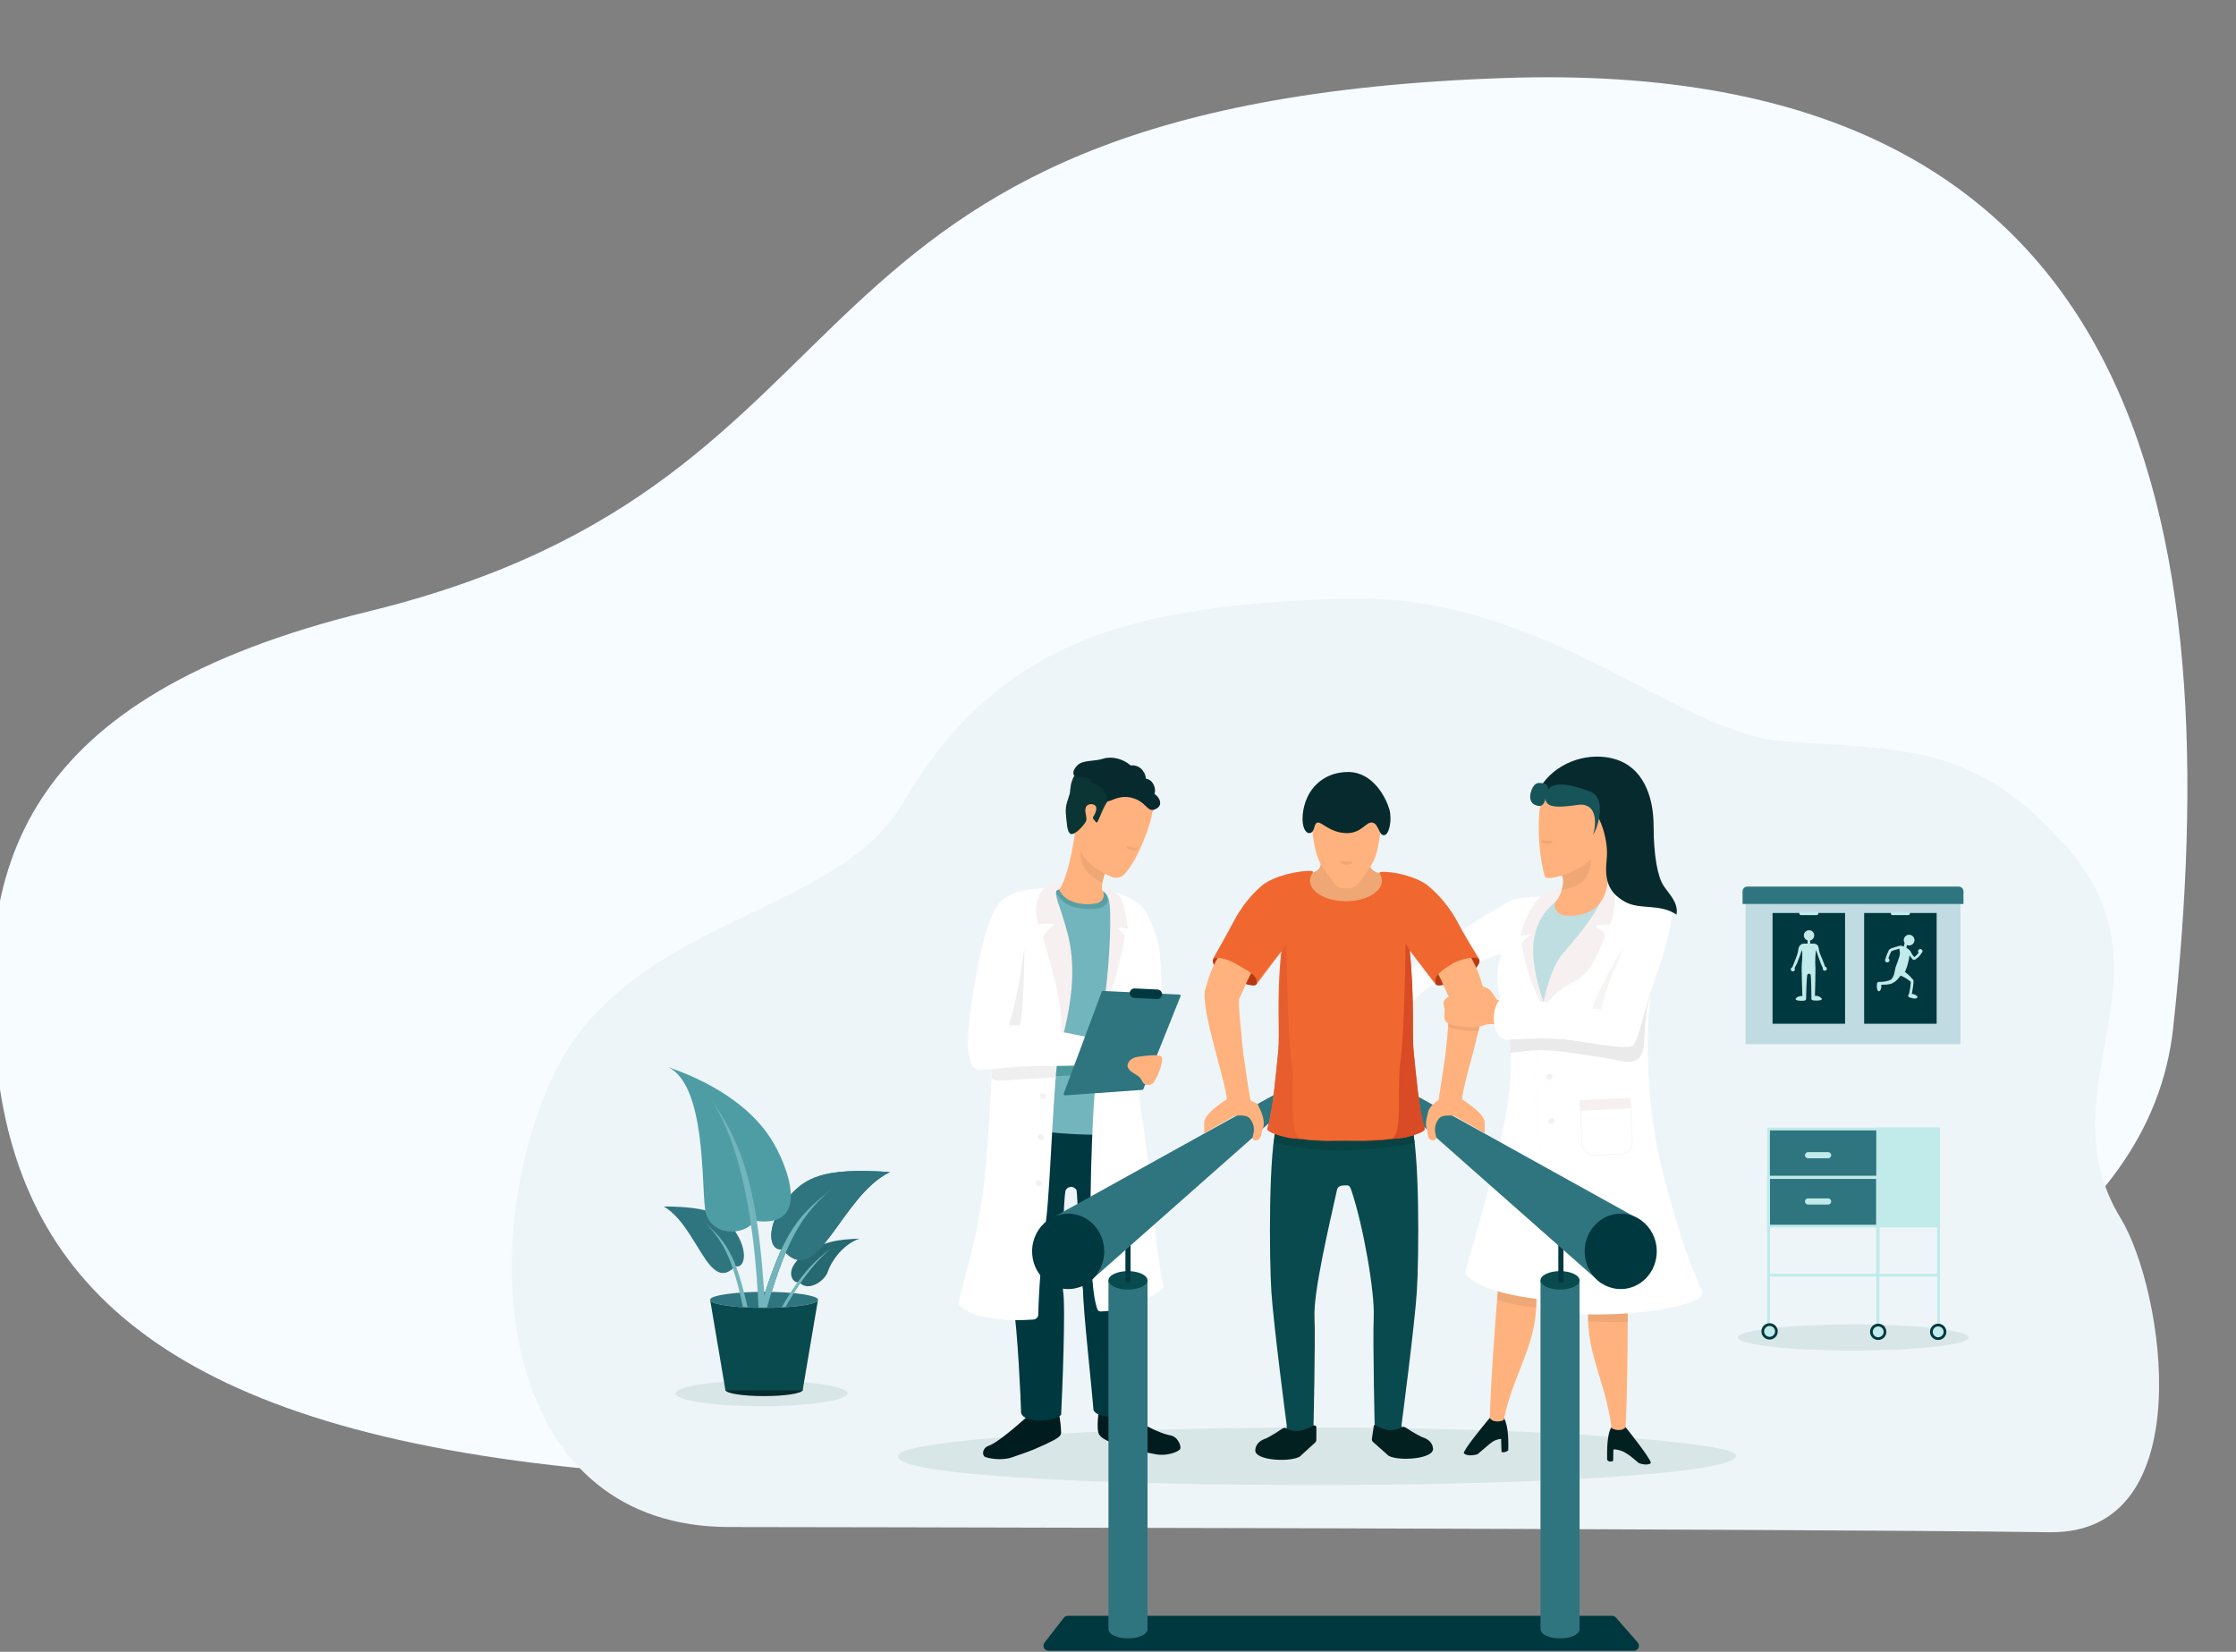 <svg width="1642" height="1213" viewBox="0 0 1642 1213" fill="none" xmlns="http://www.w3.org/2000/svg">
<rect x="0" y="0" width="1642" height="1213" fill="#808080" stroke="none"/>
<g clip-path="url(#clip0_2520_244)">
<path d="M-0.99 793.061C20.422 951.201 135.644 1053.54 449.231 1080.28C903.048 1130.68 1562.82 1059.07 1595.85 755.014C1636.32 382.5 1576.73 41.519 1105.71 57.261C549.065 75.865 667.61 352.03 270.266 449.065C13.861 511.681 -21.997 637.906 -0.99 793.061Z" fill="#F6FCFF"/>
<path d="M535.705 1121.34C535.705 1121.34 1299.67 1122.35 1505.22 1125.16C1617.21 1126.69 1589 946.602 1557.32 894.616C1500.06 800.703 1600.14 717.594 1518.83 623.388C1450.55 544.279 1394.91 550.872 1309.08 544.279C1229.31 538.154 1132.67 434.191 984.638 439.555C836.604 444.92 734.897 466.678 663.218 589.484C612.387 676.579 454.166 672.066 401.402 800.439C347.833 930.78 371.976 1121.34 535.705 1121.34Z" fill="#EEF5F8"/>
<path d="M1274.37 1067.9C1283.42 1081.47 1136.89 1090.5 967.284 1090.5C797.685 1090.5 648.126 1082.97 660.197 1067.9C668.536 1057.5 797.685 1048.32 967.284 1048.32C1136.89 1048.32 1268.56 1059.19 1274.37 1067.9Z" fill="#D9E6E8"/>
<path d="M1439.68 651.25H1281.85V766.756H1439.68V651.25Z" fill="#C0DBE2"/>
<path d="M1354.91 670.439H1301.68V751.748H1354.91V670.439Z" fill="#003840"/>
<path d="M1422.17 670.439H1368.93V751.748H1422.17V670.439Z" fill="#003840"/>
<path d="M1334.05 671.991H1322.53C1321.84 671.991 1321.28 671.427 1321.28 670.741C1321.28 670.055 1321.84 669.49 1322.53 669.49H1334.05C1334.73 669.49 1335.3 670.055 1335.3 670.741C1335.3 671.427 1334.74 671.991 1334.05 671.991Z" fill="#C1EAEA"/>
<path d="M1401.3 671.991H1389.78C1389.1 671.991 1388.53 671.427 1388.53 670.741C1388.53 670.055 1389.1 669.49 1389.78 669.49H1401.3C1402 669.49 1402.56 670.055 1402.56 670.741C1402.56 671.427 1402.01 671.991 1401.3 671.991Z" fill="#C1EAEA"/>
<path d="M1441.87 663.793H1279.65V654.482C1279.65 652.605 1281.19 651.076 1283.06 651.076H1438.46C1440.33 651.076 1441.87 652.614 1441.87 654.482V663.793Z" fill="#2F7580"/>
<path d="M1411.81 698.541C1411.81 697.516 1410.87 696.711 1409.79 696.943C1409.18 697.08 1408.71 697.569 1408.57 698.165C1408.44 698.729 1408.61 699.25 1408.93 699.619C1408.13 700.734 1406.83 702.18 1405.66 702.783C1404.92 701.954 1403.86 700.568 1403.04 698.639C1402.99 698.549 1402.94 698.473 1402.88 698.397C1402.81 698.315 1401.73 697.041 1399.94 695.956C1400.12 695.264 1400.27 694.593 1400.38 693.945C1401.1 694.261 1401.94 694.375 1402.81 694.186C1404.36 693.855 1405.59 692.566 1405.84 690.984C1406.27 688.31 1403.99 686.034 1401.3 686.464C1399.64 686.727 1398.32 688.083 1398.07 689.749C1397.93 690.736 1398.15 691.662 1398.62 692.416C1398.53 693.214 1398.37 694.103 1398.14 695.053C1397.39 694.759 1396.55 694.533 1395.66 694.435C1395.54 694.42 1395.42 694.435 1395.3 694.465C1394.87 694.586 1394.38 694.721 1393.86 694.857C1390.61 695.731 1388.24 696.416 1387.33 697.335C1387.25 697.411 1387.19 697.494 1387.15 697.592C1387.04 697.795 1385.15 701.592 1384.57 704.108C1384.39 704.358 1384.27 704.666 1384.26 704.998C1384.25 705.314 1384.33 705.616 1384.47 705.872C1384.81 706.459 1385.48 706.829 1386.25 706.67C1386.82 706.55 1387.3 706.113 1387.47 705.548C1387.7 704.764 1387.34 704.033 1386.73 703.671C1387.18 702.293 1387.99 700.334 1388.82 698.639C1389.63 698.029 1392.7 697.207 1394.38 696.755C1394.5 696.718 1394.63 696.688 1394.76 696.65C1395.18 698.759 1395.48 699.822 1394.83 702.278C1393.74 705.842 1392.29 709.564 1392.1 710.046C1392.1 710.053 1392.09 710.06 1392.09 710.069C1392.08 710.09 1392.08 710.106 1392.08 710.106C1391.93 710.467 1391.85 710.859 1391.81 711.282C1391.49 712.727 1391.26 714.28 1390.78 715.862C1390.18 717.384 1389.47 718.71 1388.61 719.335C1387.16 720.367 1382.65 721.257 1380.12 721.023C1380.1 721.023 1380.09 721.015 1380.07 721.015C1380.04 721.015 1380.02 721.015 1380 721.015C1379.95 721.015 1379.9 721.015 1379.86 721.023C1378.05 721.12 1378.36 722.552 1378.28 724.383C1378.18 726.289 1378.85 727.864 1379.76 727.901C1380.66 727.939 1381.46 726.433 1381.55 724.526C1381.57 724.044 1381.55 723.577 1381.48 723.155L1381.99 723.087C1382.32 723.095 1382.67 723.102 1383.05 723.102C1384.62 723.102 1386.47 722.989 1387.96 722.583C1389.37 722.431 1390.64 721.347 1391.15 721.106C1392.04 720.654 1394.03 718.823 1395.61 716.442C1398.5 717.339 1402.29 720.081 1403.21 721.03C1403.19 723.336 1402.27 728.187 1401.89 730.078C1401.89 730.094 1401.89 730.101 1401.88 730.117C1401.61 730.267 1401.42 730.463 1401.35 730.704C1400.87 732.241 1402.4 732.558 1404.16 732.979C1405.9 733.409 1407.57 733.545 1408.01 732.241C1408.32 731.3 1406.64 730.403 1404.89 729.973C1404.56 729.891 1404.24 729.837 1403.93 729.815C1404.35 727.773 1405.41 722.062 1405.12 719.99L1405.09 719.712L1404.9 719.501C1403.78 718.16 1401.18 715.154 1398.81 713.767C1398.82 713.744 1398.84 713.723 1398.86 713.7V713.707C1398.86 713.707 1398.86 713.7 1398.87 713.7C1399.06 713.421 1399.22 713.089 1399.32 712.727C1400.71 709.578 1401.81 704.832 1402.32 701.525C1403.15 702.918 1404.04 703.942 1404.72 704.629C1404.96 704.862 1405.29 704.968 1405.61 704.884C1407.62 704.349 1410.07 701.751 1411.12 699.844C1411.53 699.573 1411.81 699.091 1411.81 698.541ZM1399.49 711.228C1399.49 711.214 1399.49 711.198 1399.49 711.184L1399.56 710.904L1399.49 711.228Z" fill="#C1EAEA"/>
<path d="M1341.33 710.559C1341.09 710.151 1340.7 709.902 1340.27 709.827C1339.85 708.644 1339.21 706.844 1338.56 705.239C1337.5 702.564 1336 699.904 1335.6 696.673C1335.41 695.166 1334.96 694.262 1334.29 693.727C1333.31 692.928 1332.34 692.928 1330.7 692.928H1329.29V690.607C1329.66 690.525 1330.02 690.389 1330.36 690.186C1332.19 689.131 1332.81 686.803 1331.76 684.987C1330.71 683.164 1328.37 682.546 1326.55 683.593C1324.73 684.648 1324.11 686.976 1325.16 688.792C1325.67 689.674 1326.48 690.277 1327.4 690.539V692.928H1326.05C1324.13 692.928 1323.2 692.935 1322.3 693.788C1321.72 694.33 1320.87 695.226 1320.69 696.68C1320.29 699.913 1319.26 702.572 1318.19 705.246C1317.31 707.424 1316.44 709.601 1316.16 710.34C1316.04 710.37 1315.93 710.415 1315.82 710.475C1315.09 710.889 1314.84 711.817 1315.27 712.539C1315.68 713.262 1316.61 713.512 1317.34 713.089C1318.05 712.675 1318.31 711.749 1317.89 711.025C1317.85 710.98 1317.83 710.942 1317.79 710.898C1319.33 708.298 1320.36 705.729 1320.87 704.17C1321.34 702.775 1322.72 699.649 1322.96 698.045C1322.98 697.879 1323.21 697.87 1323.26 698.029C1323.99 700.764 1323.02 708.154 1323.02 710.603C1323.02 710.723 1323.03 710.83 1323.04 710.942H1323.03C1323.08 716.261 1323.43 727.344 1323.57 731.48C1323.28 731.45 1323 731.428 1322.7 731.428C1320.7 731.428 1318.63 732.7 1318.63 733.65C1318.63 734.6 1320.7 734.856 1322.7 734.856C1324.7 734.856 1326.39 735.044 1326.33 733.146C1326.33 733.107 1326.32 733.062 1326.3 733.025C1326.33 731.872 1326.57 716.238 1327.38 715.417C1327.84 714.943 1328.99 714.891 1329.53 715.426C1330.05 715.952 1330.21 730.666 1330.22 732.625C1330.18 732.723 1330.15 732.821 1330.14 732.92C1330.03 734.818 1331.71 734.675 1333.7 734.727C1335.71 734.78 1337.78 734.577 1337.81 733.635C1337.82 732.693 1335.79 731.36 1333.8 731.307C1333.44 731.3 1333.11 731.314 1332.79 731.353C1332.98 726.575 1333.19 715.342 1333.19 710.611C1333.19 710.227 1333.16 709.888 1333.08 709.594C1332.94 706.557 1332.99 700.53 1333.63 698.022C1333.68 697.856 1333.92 697.87 1333.94 698.045C1334.16 699.762 1335.42 702.805 1335.9 704.184C1336.38 705.624 1337.29 708.336 1338.62 710.807C1338.47 711.214 1338.49 711.681 1338.73 712.088C1339.14 712.811 1340.07 713.059 1340.8 712.638C1341.5 712.208 1341.74 711.281 1341.33 710.559Z" fill="#C1EAEA"/>
<path d="M559.217 1032.65C594.099 1032.65 622.377 1028.43 622.377 1023.21C622.377 1018.01 594.099 1013.78 559.217 1013.78C524.334 1013.78 496.057 1018.01 496.057 1023.21C496.057 1028.43 524.334 1032.65 559.217 1032.65Z" fill="#D9E6E8"/>
<path d="M561.079 960.408C583.003 960.408 600.774 957.766 600.774 954.512C600.774 951.259 583.003 948.621 561.079 948.621C539.156 948.621 521.385 951.259 521.385 954.512C521.385 957.766 539.156 960.408 561.079 960.408Z" fill="#2F7580"/>
<path d="M587.05 941.599C581.165 942.76 575.816 931.925 589.79 921.792C603.763 911.659 615.571 910.084 631.121 909.595C618.771 913.843 610.154 926.674 607.989 933.629C605.823 940.582 593.464 949.119 587.05 941.599Z" fill="#266970"/>
<path d="M574.571 917.347C564.401 919.148 561.821 900.395 577.823 880.61C590.59 864.833 604.036 857.254 653.508 860.66C616.704 878.599 600.398 948.688 574.571 917.347Z" fill="#2F7580"/>
<path d="M539.992 929.86C547.047 931.653 549.831 918.596 539.6 903.867C531.436 892.122 522.375 886.095 487.418 885.943C512.37 900.447 520.216 950.563 539.992 929.86Z" fill="#2F7580"/>
<path d="M548.05 971.557C540.361 933.176 534.475 913.218 516.586 896.831C535.382 913.511 541.244 923.524 551.369 970.662" fill="#73B5BC"/>
<path d="M556.852 999.456C576.915 954.641 595.686 927.315 612.301 915.411C593.536 928.551 579.971 943.709 554.566 998.573" fill="#73B5BC"/>
<path d="M558.839 975.509C573.703 921.996 584.1 894.369 611.104 873.039C582.787 894.7 573.455 908.246 554.236 973.886" fill="#145972"/>
<path d="M574.571 917.347C564.401 919.148 561.821 900.395 577.823 880.61C590.59 864.833 604.036 857.254 653.508 860.66C616.704 878.599 600.398 948.688 574.571 917.347Z" fill="#2F7580"/>
<path d="M558.839 975.509C573.703 921.996 584.1 894.369 611.104 873.039C582.787 894.7 573.455 908.246 554.236 973.886" fill="#73B5BC"/>
<path d="M554.109 896.41C547.251 907.831 520.511 908.501 517.771 887.828C515.04 867.147 518.164 797.313 490.812 783.661C530.274 797.313 554.109 817.21 566.218 836.333C578.336 855.446 596.701 902.648 554.109 896.41Z" fill="#4E9DA5"/>
<path d="M557.76 982.133C555.965 894.654 542.565 836.648 520.85 805.366C545.628 840.212 558.99 874.635 562.786 982.312" fill="#73B5BC"/>
<path d="M561.079 1025.2C576.78 1025.2 589.509 1023.16 589.509 1020.66C589.509 1018.14 576.78 1016.11 561.079 1016.11C545.377 1016.11 532.648 1018.14 532.648 1020.66C532.648 1023.16 545.377 1025.2 561.079 1025.2Z" fill="#062A2D"/>
<path d="M521.558 953.977H521.385L521.43 954.248C521.46 954.15 521.505 954.06 521.558 953.977Z" fill="#094A4F"/>
<path d="M600.767 953.977H600.594C600.646 954.067 600.692 954.158 600.721 954.248L600.767 953.977Z" fill="#094A4F"/>
<path d="M561.08 960.407C540.444 960.407 523.499 958.067 521.574 955.077L532.726 1020.93H537.585H584.568H589.427L600.579 955.077C598.662 958.06 581.708 960.407 561.08 960.407Z" fill="#094A4F"/>
<path d="M1360.89 991.803C1407.7 991.803 1445.64 987.494 1445.64 982.158C1445.64 976.834 1407.7 972.524 1360.89 972.524C1314.08 972.524 1276.14 976.834 1276.14 982.158C1276.14 987.494 1314.08 991.803 1360.89 991.803Z" fill="#D9E6E8"/>
<path d="M1378.83 856.08H1298.74V936.356H1378.83V856.08Z" stroke="#C1EAEA" stroke-width="2" stroke-miterlimit="10"/>
<path d="M1422.95 829.069H1298.83V900.372H1422.95V829.069Z" fill="#2F7580"/>
<path d="M1423.6 829.069H1379.12V900.372H1423.6V829.069Z" fill="#C1EAEA" stroke="#C1EAEA" stroke-width="2" stroke-miterlimit="10"/>
<path d="M1378.83 829.069H1298.74V864.721H1378.83V829.069Z" fill="#2F7580" stroke="#C1EAEA" stroke-width="2" stroke-miterlimit="10"/>
<path d="M1378.83 864.722H1298.74V900.373H1378.83V864.722Z" fill="#2F7580" stroke="#C1EAEA" stroke-width="2" stroke-miterlimit="10"/>
<path d="M1342.46 850.572H1327.73C1326.48 850.572 1325.46 849.554 1325.46 848.312C1325.46 847.068 1326.48 846.051 1327.73 846.051H1342.46C1343.71 846.051 1344.73 847.068 1344.73 848.312C1344.73 849.554 1343.71 850.572 1342.46 850.572Z" fill="#C1EAEA"/>
<path d="M1342.46 884.529H1327.73C1326.48 884.529 1325.46 883.511 1325.46 882.269C1325.46 881.025 1326.48 880.008 1327.73 880.008H1342.46C1343.71 880.008 1344.73 881.025 1344.73 882.269C1344.73 883.504 1343.71 884.529 1342.46 884.529Z" fill="#C1EAEA"/>
<path d="M1423.6 829.069H1379.12V936.355H1423.6V829.069Z" stroke="#C1EAEA" stroke-width="2" stroke-miterlimit="10"/>
<path d="M1298.74 972.669V864.391H1378.83V972.669" stroke="#C1EAEA" stroke-width="2" stroke-miterlimit="10"/>
<path d="M1379.12 972.667V829.069H1423.6V972.667" stroke="#C1EAEA" stroke-width="2" stroke-miterlimit="10"/>
<path d="M1299.5 982.671C1302.26 982.671 1304.5 980.427 1304.5 977.67C1304.5 974.912 1302.26 972.68 1299.5 972.68C1296.73 972.68 1294.5 974.912 1294.5 977.67C1294.5 980.427 1296.73 982.671 1299.5 982.671Z" fill="#C1EAEA" stroke="#003840" stroke-width="2" stroke-miterlimit="10"/>
<path d="M1379.25 982.994C1382.02 982.994 1384.25 980.762 1384.25 978.005C1384.25 975.247 1382.02 973.015 1379.25 973.015C1376.49 973.015 1374.24 975.247 1374.24 978.005C1374.24 980.762 1376.49 982.994 1379.25 982.994Z" fill="#C1EAEA" stroke="#003840" stroke-width="2" stroke-miterlimit="10"/>
<path d="M1423.29 982.994C1426.05 982.994 1428.29 980.762 1428.29 978.005C1428.29 975.247 1426.05 973.015 1423.29 973.015C1420.52 973.015 1418.29 975.247 1418.29 978.005C1418.29 980.762 1420.52 982.994 1423.29 982.994Z" fill="#C1EAEA" stroke="#003840" stroke-width="2" stroke-miterlimit="10"/>
<path d="M1104.47 1041.36C1108.05 1047.6 1107.63 1060.43 1107.63 1064.89C1105.36 1067.15 1102.69 1066.32 1102.69 1066.32C1102.69 1066.32 1102.34 1061.05 1102.34 1056.6C1096.09 1057.48 1095.72 1058.98 1084.98 1067.91C1078.73 1069.68 1075.88 1068.11 1074.99 1067.21C1074.1 1065.43 1089.28 1046.7 1094.64 1040.45" fill="#032021"/>
<path d="M1101.4 934.104C1098.33 959.8 1094.15 1027.03 1094.04 1041.24C1096.01 1044.63 1101.73 1044.09 1104.25 1042.8C1112.2 1003.55 1133.12 983.425 1127.03 941.623" fill="#FFB27D"/>
<path d="M1183.32 1048.02C1179.69 1054.06 1180.24 1066.93 1180.18 1071.62C1180.18 1071.81 1180.22 1071.99 1180.34 1072.15C1181.43 1073.67 1182.84 1073.17 1183.73 1073.15C1184.22 1073.13 1184.6 1072.74 1184.62 1072.25L1184.76 1065.15C1184.77 1064.6 1185.27 1064.19 1185.81 1064.28C1191.23 1065.16 1193.39 1065.68 1203.22 1074.18C1203.29 1074.26 1203.39 1074.31 1203.49 1074.35C1207.42 1075.91 1210.43 1075.51 1211.76 1074.82C1212.16 1074.61 1212.35 1074.16 1212.2 1073.73C1210.89 1069.74 1197.97 1053.17 1193.15 1047.32" fill="#032021"/>
<path d="M1194.92 940.604C1195.93 966.472 1194.75 1033.81 1193.74 1047.99C1191.5 1051.22 1185.86 1050.21 1183.43 1048.75C1178.62 1008.98 1159.37 987.255 1168.76 946.074" fill="#FFB27D"/>
<path d="M1195.31 970.518C1195.31 966.901 1195.3 963.403 1195.29 960.073L1174.78 957.149L1166.52 960.443C1166.26 963.833 1166.17 967.092 1166.26 970.268C1174.46 970.769 1187.55 971.103 1195.31 970.518Z" fill="#EFA775"/>
<path d="M1120.12 939.595L1101.59 941.328L1100.59 941.539C1100.21 945.426 1099.8 949.804 1099.41 954.505C1108.03 957.315 1117.87 959.333 1128.04 959.99C1128.28 954.302 1128 948.236 1127.03 941.622L1120.12 939.595Z" fill="#EFA775"/>
<path d="M1140.83 660.305L1149.13 661.812L1164.97 663.319L1179.3 660.305L1167.23 690.441L1152.15 713.797L1138.56 741.673L1124.22 742.426L1115.17 718.317L1109.89 687.428L1121.2 667.84L1140.83 660.305Z" fill="#BFDEE2" stroke="#86D9DB" stroke-miterlimit="10"/>
<path d="M1137.06 658.046C1126.49 658.799 1115.18 658.799 1109.89 661.059C1106.62 662.46 1072.92 682.155 1049.53 700.237C1034.19 712.088 1021.98 729.469 1017.08 732.634C1005.77 740.168 1008.79 769.551 1018.59 762.017C1022.53 758.988 1033.87 734.156 1050.28 724.346C1070.12 712.487 1093.03 703.506 1100.97 700.539C1101.95 700.169 1102.86 701.171 1102.41 702.12C1097.44 713.03 1099.67 730.434 1103.86 743.174C1118.85 788.861 1102.55 839.761 1076.39 932.89C1076.04 934.126 1076.27 935.468 1077.05 936.485C1084.13 945.766 1116.02 955.636 1160.44 955.636C1143.09 843.378 1132.52 768.79 1132.52 768.79L1135.09 739.339L1131.02 731.881L1122.72 703.251L1123.47 689.689L1126.49 683.661L1137.06 658.046Z" fill="white"/>
<path d="M1128 780.053C1130.63 739.037 1137.43 711.915 1147.99 699.861C1158.56 687.806 1181.19 661.436 1179.69 645.614C1184.21 640.34 1185.71 650.135 1185.71 650.135L1185.34 655.032C1187.6 658.046 1183.83 679.895 1181.57 679.142C1179.3 678.387 1169.49 679.895 1171.76 680.648C1174.03 681.402 1177.04 684.415 1180.06 685.169C1174.78 694.963 1172.51 706.264 1163.46 715.305C1154.4 724.346 1140.06 725.099 1133.28 742.427C1126.49 759.756 1125.73 804.961 1131.77 852.425" fill="#F7F0F0"/>
<path d="M1219.76 692.138C1219.95 693.003 1219.89 693.893 1219.61 694.73C1205.02 737.876 1208.11 812.246 1221.55 862.973C1234.31 911.109 1241.8 930.118 1249.54 947.152C1250.57 949.39 1249.75 952.02 1247.65 953.315C1230.11 964.109 1170.55 968.669 1133.27 962.426C1130.41 961.936 1129.47 958.427 1130.25 955.643C1138.38 926.614 1137.46 897.246 1131.76 852.425C1125.73 804.96 1126.48 759.756 1133.27 742.427C1140.07 725.099 1154.4 724.345 1163.45 715.305C1171.23 707.537 1173.99 698.111 1177.97 689.395C1178.97 687.187 1178.21 684.596 1176.18 683.27C1174.55 682.215 1173.04 681.069 1171.75 680.648C1169.49 679.895 1179.29 678.387 1181.56 679.142C1183.83 679.895 1187.6 658.046 1185.33 655.031C1183.61 652.733 1199.37 652.191 1207 652.055C1209.32 652.018 1211.33 653.616 1211.82 655.868L1219.76 692.138Z" fill="white"/>
<path d="M1154.4 650.511C1145.35 652.771 1134.79 652.017 1126.49 664.072C1119.46 674.281 1117.3 683.955 1116.81 686.674C1116.74 687.029 1117.06 687.322 1117.41 687.232C1118.8 686.863 1121.9 686.11 1124.2 685.951C1124.39 685.935 1124.47 686.192 1124.31 686.29C1121.61 687.864 1118.57 690.879 1117.61 692.408C1117.49 692.581 1117.44 692.792 1117.48 692.995C1120.55 715.484 1130.29 736.43 1136.3 743.934C1127.26 718.317 1115.18 682.153 1143.85 661.057C1148.37 654.277 1154.4 650.511 1154.4 650.511Z" fill="#F7F0F0"/>
<path d="M1169.41 740.724C1172.51 729.618 1185.34 705.509 1192.13 696.468C1181.57 721.331 1177.04 734.892 1175.53 742.426C1172.51 741.673 1169.41 740.724 1169.41 740.724Z" fill="#F9F4F4"/>
<path d="M777.368 1038.13C778.523 1040.59 779.216 1049.22 779.216 1051.93C779.216 1054.63 777.119 1056.24 766.623 1061.1C756.128 1065.96 750.892 1067.45 743.196 1070.16C735.5 1072.87 725.345 1070.84 723.247 1069.77C721.15 1068.68 721.15 1063.29 726.047 1061.66C730.943 1060.04 741.869 1051.42 754.596 1040.08" fill="#011C1E"/>
<path d="M759.63 1037.83C758.053 1037.83 754.122 1039.8 754.612 1041.07C754.778 1041.5 755.435 1041.84 756.83 1042.02C762.429 1042.72 775.022 1042.02 777.119 1039.23C779.217 1036.43 770.125 1035.73 765.923 1036.43" fill="#011C1E"/>
<path d="M806.507 1039.23C806.107 1042.6 805.716 1048.4 806.507 1051.8C807.3 1055.2 811.088 1057.85 822.737 1061.6C834.387 1065.35 840.204 1066.2 848.496 1067.86C856.788 1069.52 864.643 1066.26 866.37 1064.42C868.099 1062.58 865.004 1055.03 859.753 1054.09C854.509 1053.16 843.229 1049.25 827.498 1037.82" fill="#011C1E"/>
<path d="M824.141 1037C825.71 1036.84 829.83 1038.4 829.468 1039.72C829.347 1040.15 828.728 1040.57 827.348 1040.88C821.84 1042.14 809.209 1042.72 806.84 1040.15C804.471 1037.57 813.465 1035.96 817.72 1036.25" fill="#011C1E"/>
<path d="M759.631 1026.65C759.631 1026.65 759.631 1034.34 759.631 1038.53C759.631 1042.72 773.628 1042.72 773.628 1038.53C773.628 1034.34 773.628 1028.05 773.628 1028.05L759.631 1026.65Z" fill="#EFA775"/>
<path d="M811.404 1025.25C811.404 1025.25 811.404 1032.94 811.404 1037.13C811.404 1041.32 825.401 1041.32 825.401 1037.13C825.401 1032.94 825.401 1026.65 825.401 1026.65L811.404 1025.25Z" fill="#FFB27D"/>
<path d="M744.237 959.585C747.037 972.859 749.836 1031.28 749.836 1037.57C752.635 1045.95 774.328 1043.86 779.225 1038.97C779.926 1026.39 782.725 958.182 780.62 947.702C779.919 937.222 780.62 877.838 782.718 873.642C784.815 870.847 788.317 870.847 790.414 873.642C791.809 877.137 791.809 929.538 795.311 947.001C795.311 961.674 801.611 1017.47 803.007 1035.64C807.202 1042.62 825.393 1041.23 832.395 1036.33C831.693 1025.16 827.498 963.775 828.893 949.797C830.29 935.821 824.699 830.328 824.699 830.328L755.435 828.935L735.848 900.199L744.237 959.585Z" fill="#003840"/>
<path d="M756.83 828.933C768.027 832.428 800.909 833.822 817.002 833.122C817.704 823.342 821.197 664.048 821.197 664.048L813.155 654.322L802.312 652.174L784.12 653.568L776.424 651.475L768.027 661.955L760.331 744.393L756.83 828.933Z" fill="#73B5BC"/>
<path d="M806.878 773.965C802.306 799.588 800.208 872.948 800.91 910.678C801.544 944.741 803.882 956.019 805.875 961.494C806.229 962.461 807.172 963.082 808.213 963.046C824.594 962.592 841.412 955.574 853.522 946.564C854.284 945.999 854.623 945.019 854.389 944.1C847.651 917.242 844.195 852.183 839.389 826.138C834.493 799.588 836.59 783.518 838.689 770.243" fill="white"/>
<path d="M777.82 770.251C773.625 788.417 771.519 871.555 768.026 897.405C764.775 921.454 762.73 949.127 762.458 965.243C762.428 967.213 760.896 968.837 758.919 968.992C740.328 970.412 713.921 968.276 704.994 959.12C704.105 958.205 703.773 956.894 704.059 955.659C708.57 935.942 719.873 904.269 723.94 856.186C727.909 809.286 729.38 764.254 729.523 759.485C729.532 759.207 729.569 758.936 729.637 758.664L740.026 717.852L748.258 678.116C748.364 677.597 748.583 677.107 748.892 676.67L757.327 664.879C758.278 663.553 759.969 662.973 761.537 663.44L765.189 664.533C765.665 664.676 766.118 664.91 766.502 665.226L776.032 672.956C776.734 673.521 777.209 674.319 777.375 675.201L780.558 691.716C780.597 691.904 780.619 692.1 780.627 692.289L782.694 746.723C782.708 747.032 782.679 747.348 782.611 747.657L779.91 760.472L777.82 770.251Z" fill="white"/>
<path d="M789.711 652.177C803.006 652.177 827.882 653.917 838.686 666.153C849.181 678.026 855.482 714.364 851.279 738.111C847.077 761.859 809.298 751.387 809.298 751.387L816.292 713.656L818.39 687.106V673.129L814.89 655.666L807.578 653.971L789.711 652.177Z" fill="white"/>
<path d="M836.325 664.275C836.241 664.095 836.461 663.929 836.62 664.05C842.889 668.939 849.876 687.044 851.287 696.884C852.728 706.964 853.317 737.93 853.385 740.702C853.385 740.808 853.294 740.89 853.188 740.883L844.481 740.212C844.376 740.205 844.292 740.272 844.278 740.378C844.119 741.99 842.987 753.578 844.292 735.307C845.651 716.208 842.346 677.777 836.325 664.275Z" fill="white"/>
<path d="M765.832 782.357L771.868 790.645C777.903 789.892 784.694 789.892 790.73 789.892C796.812 789.892 796.767 784.618 796.767 784.618L789.976 774.07L774.885 775.577L765.832 782.357Z" fill="#4D9A9E"/>
<path d="M775.242 791.241C776.019 781.853 776.864 774.372 777.816 770.251L777.853 770.078C766.128 769.739 733.533 768.797 732.959 768.797C732.666 768.797 730.9 771.614 728.953 774.884C728.749 779.714 728.492 785.477 728.176 791.95C731.88 795.166 746.216 792.153 757.534 792.153C760.552 792.153 772.601 791.452 775.242 791.241Z" fill="#EFEFEF"/>
<path d="M798.109 650.775C807.208 650.775 816.3 653.57 821.196 657.066C825.634 660.23 827.776 678.32 828.138 681.68C828.169 681.936 827.927 682.132 827.686 682.064C826.584 681.756 823.891 681.115 821.348 681.386C821.031 681.424 820.91 681.831 821.16 682.034C823.37 683.812 824.132 685.13 825.966 686.976C826.041 687.052 826.086 687.164 826.071 687.271C825.302 693.064 818.964 724.526 809.992 743.663C809.812 744.055 809.223 743.859 809.314 743.437C814.377 720.126 816.24 676.775 814.897 664.743C814.195 655.657 810 653.563 803.7 653.563" fill="#F7F0F0"/>
<path d="M771.519 652.177C760.812 652.177 747.028 652.878 736.532 660.563C726.037 668.247 719.737 699.687 715.541 723.442C711.346 747.197 709.944 767.457 711.347 773.048C712.742 778.638 712.742 785.621 719.745 785.621C726.739 785.621 743.534 782.827 764.525 782.827C785.515 782.827 802.31 782.126 802.31 782.126L812.806 763.961C812.806 763.961 820.502 766.056 810.006 763.961C799.511 761.867 756.135 752.088 740.743 752.78C744.244 743.695 749.841 716.451 750.536 705.971L757.53 668.941L765.928 663.35L771.519 652.177Z" fill="white"/>
<path d="M780.893 758.069C781.081 758.114 781.278 757.994 781.322 757.805C793.365 709.745 784.537 686.901 780.613 673.829C776.419 659.854 771.515 651.475 780.613 653.57C788.484 655.386 789.019 650.918 789.019 649.682C789.019 649.509 788.884 649.359 788.709 649.336C779.045 647.927 770.752 645.283 764.52 654.972C758.431 664.427 761.503 675.193 762.339 678.418C762.385 678.591 762.558 678.704 762.732 678.682C767.002 678.102 771.242 678.048 774.05 678.53C774.374 678.583 774.449 679.021 774.171 679.186C770.428 681.424 767.35 685.673 765.999 687.685C765.946 687.768 765.923 687.866 765.946 687.956C769.063 701.502 780.116 731.503 779.513 757.466C779.504 757.639 779.625 757.782 779.791 757.819L780.893 758.069Z" fill="#F7F0F0"/>
<path d="M812.801 657.766C815.155 663.252 810.703 667.545 801.603 667.545C790.203 667.545 782.009 665.452 776.418 657.066C773.309 652.41 779.217 652.877 791.81 652.176C803.196 651.543 810.703 652.877 812.801 657.766Z" fill="#579FA3"/>
<path d="M789.711 608.855C789.727 608.946 786.142 640.409 777.82 653.571C783.419 664.751 798.81 664.752 805.111 663.35C811.411 661.956 811.411 655.665 809.305 653.571C808.604 649.382 810.702 641.697 813.502 636.8L800.207 610.25L799.505 596.274L791.107 599.77L789.711 606.754V608.855Z" fill="#FFB27D"/>
<path d="M846.005 597.614C845.409 604.04 835.193 633.311 824.75 642.872C823.234 644.258 819.665 645.049 817.485 644.326C812.346 642.615 798.026 635.338 793.869 625.348C793.536 624.556 793.513 623.682 793.756 622.861C798.644 606.392 793.559 591.241 800.207 580.211C806.213 570.25 841.244 586.645 847.198 591.437C847.997 592.077 848.193 593.207 847.666 594.081L846.579 595.889C846.255 596.424 846.059 597.004 846.005 597.614Z" fill="#FFB27D"/>
<path d="M835.232 623.304C835.028 624.246 833.179 624.653 831.104 624.2C829.029 623.749 827.475 622.92 827.709 621.684C827.89 620.735 829.806 621.783 831.889 622.227C833.964 622.671 835.435 622.362 835.232 623.304Z" fill="#EFA775"/>
<path d="M790.157 568.201C789.87 568.284 789.614 568.472 789.455 568.728C785.539 574.853 786.196 580.27 785.517 583.005C784.815 585.801 782.016 591.391 782.717 597.674C783.419 603.965 783.419 610.949 786.219 612.343C789.018 613.737 796.012 606.06 797.408 603.272C798.803 600.477 796.012 596.288 797.408 592.792C798.803 589.296 805.104 589.997 805.104 593.493C805.104 596.047 803.602 598.608 802.802 599.791C802.509 600.228 802.516 600.793 802.825 601.216C803.361 601.953 804.229 603.098 805.104 603.973C806.499 605.366 810.703 588.604 815.599 586.509C820.013 584.618 813.048 573.633 811.637 571.501C811.487 571.267 811.253 571.094 810.989 571.003L797.083 566.377C796.842 566.295 796.57 566.295 796.329 566.363L790.157 568.201Z" fill="#0A3534"/>
<path d="M805.103 576.022C812.097 580.211 812.799 583.006 812.799 587.203C812.799 591.399 819.793 583.014 830.989 585.808C842.187 588.604 842.187 596.989 848.479 594.195C854.78 591.399 851.278 585.108 847.778 583.014C849.174 579.517 847.076 572.534 841.478 571.833C841.478 569.037 838.678 561.353 830.28 562.054C824.683 557.164 816.285 555.069 809.992 557.164C803.692 559.258 795.302 557.865 791.099 562.054C786.904 566.243 787.598 570.439 791.099 570.439C795.996 570.439 801.594 571.833 800.892 573.235C800.206 574.628 805.103 576.022 805.103 576.022Z" fill="#062A2D"/>
<path d="M793.868 625.347C793.725 625.008 793.65 624.646 793.62 624.293C791.937 638.577 803.572 645.162 809.48 648.334C809.834 646.156 810.483 643.798 811.312 641.568C805.02 638.246 796.842 632.496 793.868 625.347Z" fill="#EFA775"/>
<path d="M782.031 804.38L838.823 800.327C839.17 800.304 839.472 800.079 839.6 799.762L866.899 731.607C867.133 731.027 866.724 730.395 866.099 730.365L809.963 727.66C809.571 727.637 809.208 727.878 809.065 728.248L781.103 803.153C780.877 803.777 781.368 804.425 782.031 804.38Z" fill="#2F7580"/>
<path d="M849.702 733.62L832.93 732.813C831.005 732.724 829.512 731.073 829.601 729.159C829.692 727.238 831.344 725.746 833.262 725.837L850.034 726.643C851.958 726.733 853.451 728.383 853.362 730.297C853.278 732.219 851.626 733.71 849.702 733.62Z" fill="#003840"/>
<path d="M835.463 776.059C831.306 776.654 828.591 779.148 828.009 781.972C827.428 784.798 831.043 787.435 834.626 789.387C838.21 791.33 838.632 794.404 839.787 795.459C841.243 796.793 843.37 797.403 846.11 795.888C848.849 794.374 855.186 778.718 852.968 776.013C851.369 774.063 842.42 775.064 835.463 776.059Z" fill="#FFB27D"/>
<path d="M846.442 664.494C847.898 664.494 847.898 662.234 846.442 662.234C844.986 662.234 844.986 664.494 846.442 664.494Z" fill="#F7F0F0"/>
<path d="M752.303 697.222C752.303 696.996 752.303 696.777 752.31 696.574L750.538 705.969C749.836 716.449 744.237 743.7 740.744 752.778C742.925 752.681 745.664 752.794 748.795 753.058C751.315 745.757 752.22 709.164 752.303 697.222Z" fill="#EFEFEF"/>
<path d="M765.832 807.221C767.082 807.221 768.095 806.209 768.095 804.96C768.095 803.713 767.082 802.7 765.832 802.7C764.582 802.7 763.568 803.713 763.568 804.96C763.568 806.209 764.582 807.221 765.832 807.221Z" fill="#F7F0F0"/>
<path d="M764.323 837.358C765.573 837.358 766.587 836.345 766.587 835.097C766.587 833.849 765.573 832.837 764.323 832.837C763.072 832.837 762.059 833.849 762.059 835.097C762.059 836.345 763.072 837.358 764.323 837.358Z" fill="#F7F0F0"/>
<path d="M762.814 871.261C764.065 871.261 765.079 870.249 765.079 869C765.079 867.753 764.065 866.74 762.814 866.74C761.564 866.74 760.551 867.753 760.551 869C760.551 870.249 761.564 871.261 762.814 871.261Z" fill="#F7F0F0"/>
<path d="M1202.64 1206.08L1186.63 1187.82C1185.94 1187.02 1184.94 1186.55 1183.86 1186.55H932.201H784.105C782.966 1186.55 781.894 1187.09 781.193 1187.98L767.031 1206.25C765.159 1208.66 766.879 1212.17 769.944 1212.17H1006.52H1199.87C1203.03 1212.18 1204.72 1208.47 1202.64 1206.08Z" fill="#003840"/>
<path d="M813.992 940.198V1196.35C813.992 1200.1 820.413 1203.13 828.328 1203.13C836.244 1203.13 842.664 1200.1 842.664 1196.35V940.198H813.992Z" fill="#2F7580"/>
<path d="M828.328 946.979C836.246 946.979 842.664 943.942 842.664 940.198C842.664 936.453 836.246 933.417 828.328 933.417C820.411 933.417 813.992 936.453 813.992 940.198C813.992 943.942 820.411 946.979 828.328 946.979Z" fill="#094A4F"/>
<path d="M826.439 940.808C826.439 941.381 827.285 941.841 828.326 941.841C829.368 941.841 830.213 941.381 830.213 940.808V940.371V908.932H826.439V940.371" fill="#003840"/>
<path d="M771.49 894.992L948.046 797.05L942.764 815.132L798.653 942.458" fill="#2F7580"/>
<path d="M810.885 918.915C810.885 934.21 799.026 946.603 784.402 946.603C769.773 946.603 757.92 934.21 757.92 918.915C757.92 909.498 762.417 901.18 769.29 896.177C773.576 893.058 778.789 891.228 784.402 891.228C799.026 891.228 810.885 903.621 810.885 918.915Z" fill="#003840"/>
<path d="M1159.94 940.198V1196.35C1159.94 1200.1 1153.52 1203.13 1145.6 1203.13C1137.69 1203.13 1131.27 1200.1 1131.27 1196.35V940.198H1159.94Z" fill="#2F7580"/>
<path d="M1145.6 946.979C1153.52 946.979 1159.94 943.942 1159.94 940.198C1159.94 936.453 1153.52 933.417 1145.6 933.417C1137.68 933.417 1131.27 936.453 1131.27 940.198C1131.27 943.942 1137.68 946.979 1145.6 946.979Z" fill="#094A4F"/>
<path d="M1148.12 940.808C1148.12 941.381 1147.28 941.841 1146.24 941.841C1145.2 941.841 1144.35 941.381 1144.35 940.808V940.371V908.932H1148.12V940.371" fill="#003840"/>
<path d="M1203.07 894.992L1026.52 797.05L1031.79 815.132L1175.91 942.458" fill="#2F7580"/>
<path d="M1163.68 918.915C1163.68 934.21 1175.54 946.603 1190.17 946.603C1204.78 946.603 1216.64 934.21 1216.64 918.915C1216.64 909.498 1212.14 901.18 1205.28 896.177C1200.99 893.058 1195.78 891.228 1190.17 891.228C1175.54 891.228 1163.68 903.621 1163.68 918.915Z" fill="#003840"/>
<path d="M1035.95 823.796L1003.55 819.795L1005.28 815.508L987.026 817.76L968.795 815.508L970.528 819.795L938.124 823.796C931.334 843.384 932.088 923.999 933.597 948.108C935.106 972.214 944.915 1046.81 944.915 1046.81C944.915 1046.81 943.406 1051.32 950.951 1051.32C958.497 1051.32 964.532 1049.07 964.532 1049.07C964.532 1049.07 966.041 985.023 965.287 966.949C964.532 948.862 975.614 901.547 981.881 873.521C982.287 871.75 983.886 870.507 986.907 870.507C989.927 870.507 990.679 869.754 992.183 873.521C1001.37 900.734 1009.54 948.862 1008.79 966.949C1008.02 985.023 1009.54 1049.07 1009.54 1049.07C1009.54 1049.07 1015.58 1051.32 1023.13 1051.32C1030.67 1051.32 1029.15 1046.81 1029.15 1046.81C1029.15 1046.81 1038.97 972.214 1040.47 948.108C1041.99 923.999 1042.74 843.384 1035.95 823.796Z" fill="#094A4F"/>
<path d="M986.907 844.891C1000.22 844.891 1027.16 841.644 1038.81 839.376C1038.16 833.891 1037.36 829.318 1036.41 826.01L990.68 823.796L937.861 826.809L937.107 828.188C936.571 830.479 936.02 835.036 935.598 838.11C947.572 843.452 973.514 844.891 986.907 844.891Z" fill="#094242"/>
<path d="M966.684 1048.28C966.774 1047.11 965.544 1046.3 964.51 1046.85C961.365 1048.54 956.355 1051.16 950.824 1050.7C947.965 1050.49 946.176 1049.72 945.105 1049.02C944.094 1048.36 942.796 1048.33 941.801 1049.01C939.446 1050.63 935.116 1053.47 930.045 1056.13C929.91 1056.21 929.758 1056.27 929.615 1056.31C925.352 1057.71 922.153 1060.32 921.798 1064.79C921.18 1072.54 946.832 1073.8 954.144 1069.79L954.235 1069.84L954.537 1069.56C955.042 1069.24 955.434 1068.88 955.698 1068.51L965.696 1059.39C966.299 1058.84 966.639 1058.08 966.646 1057.27L966.684 1048.28Z" fill="#032021"/>
<path d="M1008.64 1048.45L1008.76 1047.19C1008.81 1046.38 1009.37 1046.33 1010.28 1046.81C1013.45 1048.45 1017.56 1050.58 1023.09 1050.06C1025.95 1049.78 1027.72 1049 1028.78 1048.28C1029.79 1047.6 1031.09 1047.55 1032.09 1048.22C1034.46 1049.81 1038.85 1052.58 1043.96 1055.16C1044.1 1055.22 1044.24 1055.29 1044.4 1055.32C1048.68 1056.66 1051.92 1059.23 1052.35 1063.68C1053.09 1071.4 1027.46 1073.07 1020.08 1069.19L1020 1069.23L1019.7 1068.97C1019.18 1068.65 1018.78 1068.3 1018.52 1067.93L1008.38 1058.96C1007.76 1058.43 1007.41 1057.66 1007.39 1056.85L1008.64 1048.45Z" fill="#032021"/>
<path d="M922.769 722.838C920.506 725.852 906.925 719.825 903.152 718.317C899.38 716.811 888.062 708.524 891.08 704.003C894.099 699.482 901.643 697.223 901.643 697.223L918.997 708.524L924.279 716.811L922.769 722.838Z" fill="#B73913"/>
<path d="M1054.3 722.838C1056.56 725.852 1070.14 719.825 1073.92 718.317C1077.69 716.811 1089.01 708.524 1085.99 704.003C1082.98 699.482 1075.43 697.223 1075.43 697.223L1058.08 708.524L1052.79 716.811L1054.3 722.838Z" fill="#B73913"/>
<path d="M1090.27 832.083C1090.27 832.083 1090.27 829.069 1090.27 824.549C1090.27 820.028 1084.98 814.754 1073.67 807.22C1074.43 793.658 1093.29 740.166 1089.52 726.605C1087.66 719.914 1084.23 707.77 1076.69 697.976C1076.69 697.976 1054.81 704.003 1052.55 709.277C1059.33 719.825 1060.85 726.605 1064.62 733.386C1065.37 740.166 1063.1 755.235 1062.35 765.783C1061.6 776.33 1056.32 807.974 1056.32 807.974C1053.3 809.48 1049.53 813.248 1048.78 816.261C1047.13 822.8 1046.51 826.056 1048.01 829.823C1048.78 833.589 1048.01 836.603 1051.79 837.357C1055.49 838.094 1054.71 834.72 1054.05 832.083C1053.3 829.069 1054.05 825.302 1055.56 823.041C1057.07 820.781 1057.83 818.522 1067.64 819.275L1084.98 829.069L1088.76 831.33" fill="#FFB27D"/>
<path d="M884.291 832.083C884.291 832.083 884.291 829.069 884.291 824.549C884.291 820.028 889.572 814.754 900.89 807.22C900.136 793.658 881.272 740.166 885.045 726.605C886.909 719.914 890.327 707.77 897.871 697.976C897.871 697.976 919.753 704.003 922.016 709.277C915.226 719.825 913.717 726.605 909.944 733.386C909.189 740.166 911.452 755.235 912.207 765.783C912.961 776.33 918.244 807.974 918.244 807.974C925.788 812.495 922.016 807.974 925.034 814.001C928.052 820.028 928.806 825.302 927.297 829.069C925.788 832.836 926.543 836.603 922.77 837.357C919.073 838.094 919.85 834.72 920.507 832.083C921.261 829.069 920.507 825.302 918.998 823.041C917.489 820.781 916.735 818.522 906.926 819.275L889.572 829.069L885.8 831.33" fill="#FFB27D"/>
<path d="M968.793 627.909C971.815 637.704 967.797 639.038 964.266 640.717C960.735 642.397 954.457 653.525 954.457 653.525L980.112 670.1L1020.1 661.813L1015.58 644.485C1015.58 644.485 1016.93 642.812 1013.31 641.47C1009.69 640.13 1004.25 639.211 1005.01 627.156" fill="#EFA775"/>
<path d="M1085.77 757.019C1086.63 753.38 1087.43 749.847 1088.09 746.516L1073.79 746.878L1064.38 744.43C1064.13 747.467 1063.81 750.736 1063.46 753.99C1070.34 756.575 1080.16 757.645 1085.77 757.019Z" fill="#EFA775"/>
<path d="M1070.66 677.634C1065.29 667.456 1057.83 658.045 1048.78 650.512C1040.89 643.95 1023.54 639.609 1013.83 640.273C1013.19 640.318 1012.86 641.01 1013.19 641.545C1014.25 643.165 1014.82 644.913 1014.82 646.737C1014.82 655.062 1002.99 661.804 988.412 661.804C973.825 661.804 961.999 655.062 961.999 646.737C961.999 644.694 962.716 642.744 964.006 640.974C964.39 640.439 964.074 639.684 963.418 639.632C954.415 638.856 935.123 643.294 926.907 650.134C917.852 657.668 910.767 667.456 905.402 677.634C897.858 691.949 892.954 699.86 890.689 704.381C894.463 701.367 905.025 705.887 909.553 708.9C914.08 711.915 925.398 716.435 922.38 723.216C926.152 717.189 930.302 712.291 940.865 698.73C937.093 734.893 940.111 759.002 938.602 772.564C937.093 786.125 935.206 812.871 930.679 828.693C931.976 831.601 937.855 833.674 945.814 835.098L945.769 835.474C945.769 835.474 947.557 835.624 950.568 835.843C960.445 837.192 972.404 837.735 982.742 837.735C984.592 837.735 986.478 837.719 988.4 837.681C990.31 837.712 992.208 837.735 994.059 837.735C1004.4 837.735 1016.36 837.192 1026.23 835.843C1029.24 835.624 1031.03 835.474 1031.03 835.474C1031.03 835.474 1047.62 831.706 1046.12 828.693C1041.59 812.871 1039.71 786.879 1038.19 773.317C1036.69 759.756 1038.96 734.14 1035.18 697.976C1045.74 711.537 1050.64 717.189 1054.41 723.216C1051.41 716.435 1061.21 711.161 1065.73 708.147C1070.27 705.134 1082.34 701.367 1086.11 704.381C1083.86 699.86 1078.21 691.949 1070.66 677.634Z" fill="#F0682F"/>
<path d="M922.393 723.216C926.165 717.188 931.07 711.537 941.632 697.976C937.86 734.14 940.123 759.755 938.615 773.317C937.106 786.878 935.219 812.871 930.693 828.693C929.183 831.706 945.783 835.474 945.783 835.474C945.783 835.474 953.72 836.386 956.723 836.604C966.6 837.952 972.414 837.733 982.752 837.733L956.466 836.529C945.654 836.452 951.441 799.686 948.424 779.345C945.406 759.002 944.65 692.702 944.65 692.702L941.632 697.976" fill="#E85D2D"/>
<path d="M1013.85 600.16L994.594 586.23L963.597 600.16C962.819 611.771 965.92 625.702 968.244 631.118C970.564 636.535 979.099 648.146 981.415 650.466C981.964 651.008 982.835 651.415 983.898 651.709C985.115 652.109 986.882 652.319 988.721 652.312C990.559 652.319 992.326 652.109 993.555 651.709C994.606 651.408 995.477 651.001 996.026 650.466C998.354 648.146 1006.88 636.535 1009.19 631.118C1011.52 625.702 1014.64 611.771 1013.85 600.16Z" fill="#FFB27D"/>
<path d="M989.176 611.771C1000.03 611.771 1003.13 603.257 1007.77 604.033C1012.42 604.809 1012.42 613.323 1016.3 613.323C1020.18 613.323 1022.51 601.712 1020.18 593.976C1017.85 586.238 1008.55 566.891 989.952 566.891C971.353 566.891 958.18 580.045 956.626 598.616C955.849 607.906 959.086 611.771 961.274 611.771C965.921 611.771 964.374 604.809 967.476 604.033C970.577 603.257 976.785 611.771 989.176 611.771Z" fill="#062A2D"/>
<path d="M993.053 633.047C993.053 634.116 991.143 634.983 988.791 634.983C986.439 634.983 984.529 634.116 984.529 633.047C984.529 631.977 986.821 632.662 989.173 632.662C991.525 632.662 993.053 631.984 993.053 633.047Z" fill="#EFA775"/>
<path d="M1054.44 723.216C1050.66 717.188 1045.76 711.537 1035.19 697.976C1038.97 734.14 1036.7 759.755 1038.21 773.317C1039.72 786.878 1041.6 812.871 1046.13 828.693C1047.64 831.706 1031.04 835.474 1031.04 835.474C1031.04 835.474 1023.1 836.386 1020.1 836.604C1010.22 837.952 1004.41 837.733 994.068 837.733L1020.35 836.529C1031.17 836.452 1025.38 799.686 1028.4 779.345C1031.42 759.002 1032.17 692.702 1032.17 692.702L1035.19 697.976" fill="#D84B25"/>
<path d="M1108.75 754.106C1099.7 751.846 1093.66 751.092 1088.39 753.353C1083.1 755.612 1066.12 753.729 1062.35 750.716C1059.72 748.613 1060.85 744.688 1060.85 741.674C1060.85 738.661 1058.58 736.4 1061.6 733.387C1063.1 731.881 1066.88 731.126 1070.65 731.126C1074.43 731.126 1088.39 733.01 1089.89 731.503C1090.27 728.866 1088.76 724.346 1088.76 724.346L1091.02 725.099C1095.55 726.607 1097.44 732.257 1098.95 733.763C1100.46 735.271 1106.5 734.518 1111.02 734.518" fill="#FFB27D"/>
<path d="M1192.89 698.73C1192.89 698.73 1186.09 710.031 1182.32 719.826C1178.55 729.62 1176.28 741.674 1176.28 741.674C1176.28 741.674 1115.93 733.387 1106.87 731.881C1101.53 730.991 1097.06 738.962 1097.06 747.703C1097.06 756.442 1101.46 763.523 1106.87 763.523C1106.87 763.523 1124.97 762.017 1143.08 762.77C1161.19 763.523 1195.91 772.565 1199.68 767.291C1203.45 762.017 1208.73 738.661 1212.5 727.36C1216.27 716.059 1230.61 676.128 1226.84 667.841L1212.02 656.554" fill="white"/>
<path d="M1177.46 776.715H1177.49C1178.12 776.798 1178.74 776.874 1179.34 776.942C1191.26 778.682 1205.78 785.861 1207.22 766.537C1208.31 751.747 1208.35 742.126 1212.18 729.498C1212.25 728.888 1212.32 728.263 1212.4 727.66C1212.43 727.562 1212.46 727.457 1212.5 727.359C1213.49 724.383 1215.22 719.418 1217.16 713.571L1207.22 716.058L1183.83 752.975C1183.83 752.975 1177.62 760.419 1174.68 766.974C1163.77 765.309 1151.6 763.124 1143.08 762.769C1124.97 762.016 1106.87 763.523 1106.87 763.523C1106.87 763.523 1107.44 763.477 1108.45 763.402C1108.87 766.582 1109.18 769.807 1109.36 773.092C1114.03 772.571 1118.29 772.021 1121.37 771.697C1141.04 769.641 1161.98 774.651 1176.77 776.617C1177 776.662 1177.22 776.692 1177.46 776.715Z" fill="#EAEAEA"/>
<path d="M1192.89 698.73C1192.89 698.73 1186.09 710.031 1182.32 719.826C1178.55 729.62 1176.28 741.674 1176.28 741.674C1176.28 741.674 1115.93 733.387 1106.87 731.881C1101.53 730.991 1097.06 738.962 1097.06 747.703C1097.06 756.442 1101.46 763.523 1106.87 763.523C1106.87 763.523 1124.97 762.017 1143.08 762.77C1161.19 763.523 1195.91 772.565 1199.68 767.291C1203.45 762.017 1208.73 738.661 1212.5 727.36C1216.27 716.059 1230.61 676.128 1226.84 667.841C1226.84 667.841 1212.02 661.211 1212.02 656.554" fill="white"/>
<path d="M1142.33 636.949C1145.35 640.717 1149.13 642.223 1147.61 650.511C1146.11 658.798 1141.58 663.319 1141.58 663.319C1141.58 663.319 1140.83 671.606 1149.88 672.361C1158.93 673.114 1176.74 671.365 1180.28 649.638C1183.83 627.909 1177.8 600.786 1177.8 600.786L1170.26 593.252L1149.13 622.635L1142.33 636.949Z" fill="#FFB27D"/>
<path d="M1146.9 653.488C1160.44 650.512 1167.48 647.694 1168.87 627.63L1163.46 622.636L1143.61 634.253L1142.33 636.95C1145.35 640.718 1149.12 642.224 1147.61 650.512C1147.43 651.566 1147.18 652.554 1146.9 653.488Z" fill="#EFA775"/>
<path d="M1131.58 590.404C1129.3 596.16 1128.72 622.816 1134.23 643.075C1134.42 643.791 1134.96 644.387 1135.67 644.567C1141.31 646.021 1160.12 639.277 1168.37 631.141C1168.67 630.847 1168.86 630.486 1168.94 630.078C1170.97 620.706 1173.95 601.6 1172.52 587.933C1171.25 575.765 1140.89 582.425 1133.07 584.347C1132.02 584.602 1131.33 585.59 1131.43 586.659L1131.72 589.387C1131.76 589.733 1131.72 590.081 1131.58 590.404Z" fill="#FFB27D"/>
<path d="M1133.07 575.126C1144.78 559.047 1167.47 551.732 1186.5 557.586C1205.53 563.433 1214.32 583.172 1214.32 606.557C1214.32 627.804 1217.25 643.837 1221.63 650.414C1226.03 656.991 1232.62 662.838 1231.15 671.607C1218.65 663.214 1204.09 668.39 1193.09 662.107C1179.86 654.558 1178.46 644.567 1179.91 630.675C1181.38 616.782 1174.79 597.05 1167.47 592.664C1160.16 588.28 1138.19 584.626 1138.19 584.626L1130.87 581.702L1133.07 575.126Z" fill="#062A2D"/>
<path d="M1135.28 582.982C1132.56 593.855 1143.35 593.237 1158.75 591.037C1174.16 588.837 1171.95 607.883 1169.75 613.014C1174.15 607.152 1179.29 585.914 1168.29 581.521C1157.28 577.121 1138.2 571.26 1135.28 582.982Z" fill="#165459"/>
<path d="M1125.01 579.419C1121.68 587.194 1125.01 591.127 1129.57 591.775C1134.13 592.422 1134.79 587.225 1135.43 583.969C1136.09 580.715 1138.69 576.812 1134.13 575.516C1129.58 574.213 1126.97 574.868 1125.01 579.419Z" fill="#165459"/>
<path d="M1140.1 617.963C1140.04 619.003 1138.14 619.741 1135.85 619.613C1133.57 619.484 1131.77 618.86 1131.82 617.503C1131.84 616.464 1134.07 617.247 1136.35 617.375C1138.64 617.511 1140.15 616.923 1140.1 617.963Z" fill="#EFA775"/>
<path d="M1190.67 847.416L1170.6 848.35C1165.95 848.569 1161.99 844.975 1161.78 840.319L1160.26 808.103L1197.2 806.378L1198.71 838.594C1198.92 843.249 1195.32 847.197 1190.67 847.416Z" stroke="#F2F2F2" stroke-width="0.5" stroke-miterlimit="10"/>
<path d="M1197.17 806.392L1160.24 808.117L1160.6 815.642L1197.52 813.918L1197.17 806.392Z" fill="#F7F0F0"/>
<path d="M1137.81 792.905C1139.05 792.905 1140.06 791.894 1140.06 790.646C1140.06 789.397 1139.05 788.385 1137.81 788.385C1136.55 788.385 1135.54 789.397 1135.54 790.646C1135.54 791.894 1136.55 792.905 1137.81 792.905Z" fill="#F7F0F0"/>
<path d="M1139.31 825.302C1140.57 825.302 1141.58 824.29 1141.58 823.041C1141.58 821.793 1140.57 820.781 1139.31 820.781C1138.06 820.781 1137.06 821.793 1137.06 823.041C1137.06 824.29 1138.06 825.302 1139.31 825.302Z" fill="#F7F0F0"/>
</g>
<defs>
<clipPath id="clip0_2520_244">
<rect width="1642" height="1213" fill="white"/>
</clipPath>
</defs>
</svg>
